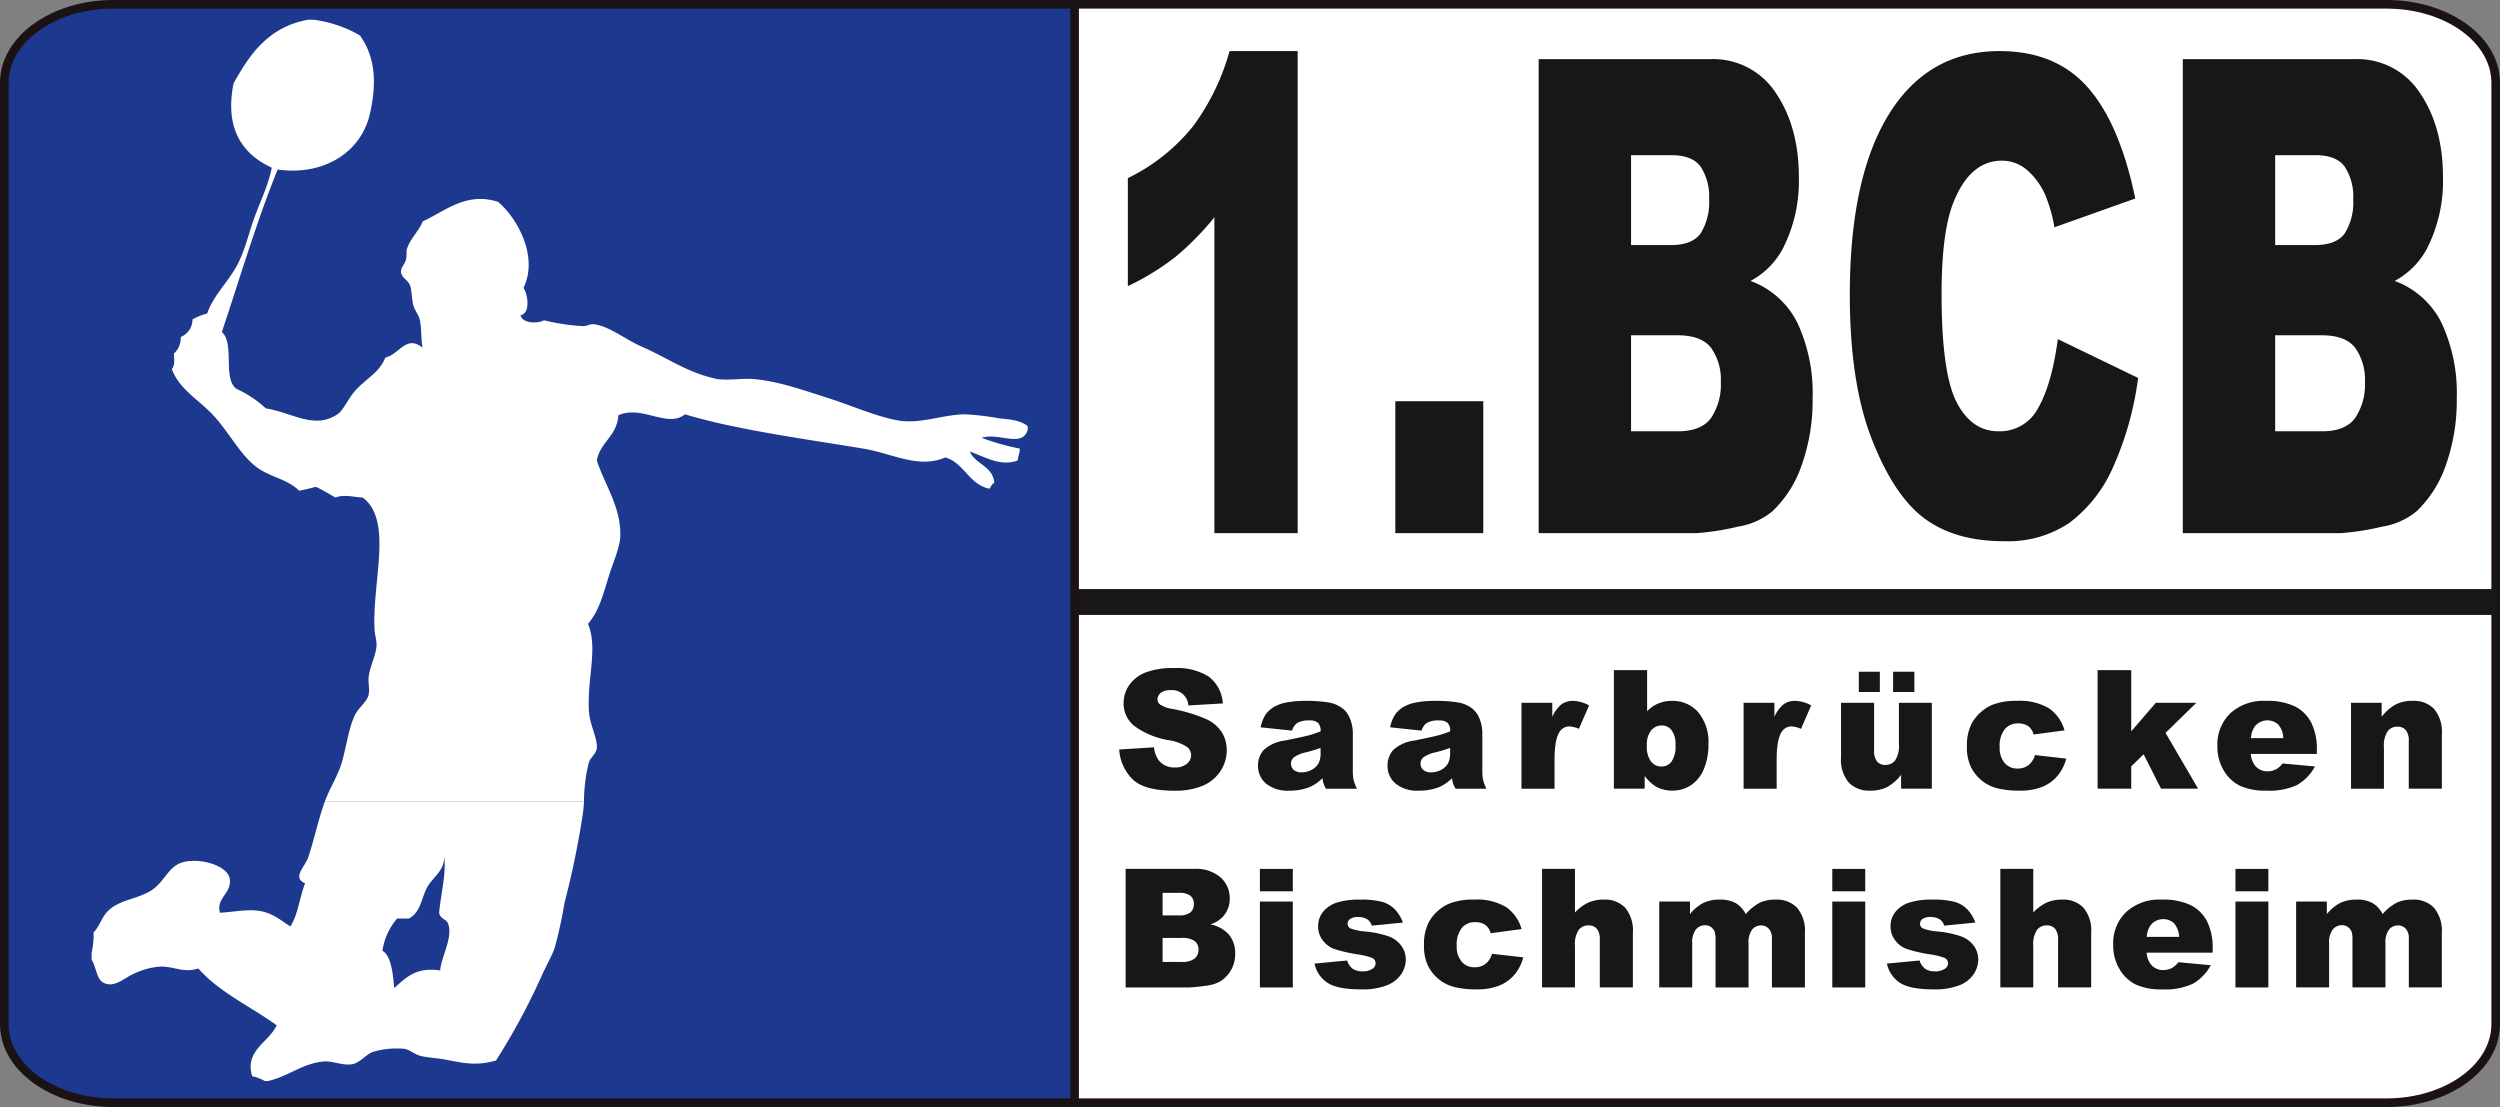 <svg id="Ebene_1" data-name="Ebene 1" xmlns="http://www.w3.org/2000/svg" viewBox="0 0 429.547 190.207"><rect x="0" y="0" width="429.547" height="190.207" fill="#808080" stroke="none"/><defs><style>.cls-1,.cls-4{fill:#fff;}.cls-2{fill:#1c388f;}.cls-3,.cls-5{fill:none;}.cls-3{stroke:#1a1215;stroke-width:1.48px;}.cls-4{fill-rule:evenodd;}.cls-5{stroke:#181716;stroke-width:4.441px;}.cls-6{fill:#181716;}</style></defs><title>1bcbsaarbruecken</title><path class="cls-1" d="M183.419.463H408.835c10.359,0,18.754,6.029,18.754,13.479V175.71c0,7.45-8.4,13.479-18.754,13.479H183.419V.463Z" transform="translate(1.217 0.277)"/><path class="cls-2" d="M18.262.463H183.419V189.189H18.262c-10.344,0-18.739-6.029-18.739-13.479V13.942c0-7.45,8.4-13.479,18.739-13.479Z" transform="translate(1.217 0.277)"/><path class="cls-3" d="M183.419.463H408.835c10.359,0,18.754,6.029,18.754,13.479V175.71c0,7.45-8.4,13.479-18.754,13.479H18.262c-10.344,0-18.739-6.029-18.739-13.479V13.942c0-7.45,8.4-13.479,18.739-13.479Zm0-.34V189.14" transform="translate(1.217 0.277)"/><path class="cls-4" d="M99.124,137.474c-.039.591-.085,1.173-.15,1.737a146.885,146.885,0,0,1-3.2,15.645,77.1,77.1,0,0,1-1.684,7.74c-.507,1.443-1.6,3.308-2.354,5.046A110.873,110.873,0,0,1,84,181.94c-3.333.943-5.4.474-8.749-.166-1.49-.286-3.174-.322-4.374-.674-.92-.27-1.724-1.054-2.692-1.179a14.684,14.684,0,0,0-5.215.5c-1.316.421-2.4,2.046-3.868,2.188-1.655.159-3.249-.636-4.711-.5-3.688.333-5.936,2.52-9.589,3.364h-.5a8.043,8.043,0,0,0-2.188-.841c-1.365-4.436,2.931-5.859,4.207-8.747-4.49-3.25-9.841-5.637-13.459-9.757-2.587.781-3.884-.286-6.392-.338a12.3,12.3,0,0,0-4.543,1.18c-1.768.711-3.311,2.481-5.214,1.68-1.38-.578-1.319-2.625-2.188-4.036v-1.177a13.76,13.76,0,0,0,.335-3.534c.889-.756,1.366-2.494,2.357-3.532,1.857-1.953,4.579-2.053,7.066-3.364,2.906-1.533,3.241-4.592,6.223-5.216,3.122-.651,7.368.792,7.738,2.86.453,2.524-2.363,3.318-1.682,5.89,2.213-.1,4.444-.6,6.562-.338,2.578.315,4.181,1.9,5.55,2.692,1.31-2,1.6-5.017,2.523-7.4-2.258-.983-.029-2.842.506-4.372.993-2.846,1.679-6.284,2.86-9.589l.02-.055,44.542,0ZM72.393,151.826c-1.2,1.81-1.171,4.589-3.364,5.723H67.01a10.908,10.908,0,0,0-2.524,5.549c1.431.7,1.849,3.872,2.018,6.393,1.956-1.692,3.636-3.655,7.908-3.028.158-2.293,2.273-5.734,1.345-8.073-.306-.772-1.433-.821-1.514-1.851.254-3.221,1.274-6.578.841-9.927.249,2.41-1.618,3.606-2.691,5.213Z" transform="translate(1.217 0.277)"/><path class="cls-4" d="M54.581,137.474c.832-2.3,2.321-4.515,3.009-7.01.759-2.75,1.136-5.734,2.186-7.906.646-1.335,2.083-2.209,2.356-3.534.193-.94-.123-2.011,0-3.027.225-1.884,1.28-3.7,1.345-5.383.033-.852-.286-1.751-.336-2.692-.447-8.329,3.227-18.687-2.02-22.709-1.692-.1-3.229-.583-4.711,0-1.1-.639-2.177-1.3-3.364-1.851-.924.251-1.865.491-2.861.672-2.018-1.982-4.873-2.328-7.064-3.87-2.788-1.958-4.606-5.538-7.235-8.58-2.668-3.088-6.152-4.71-7.569-8.409.529-.856.409-1.365.337-2.692a3.565,3.565,0,0,0,1.177-2.861A3.2,3.2,0,0,0,31.85,54.6a11.177,11.177,0,0,1,2.523-1.012c1.111-3.221,3.84-5.616,5.385-8.746,1.215-2.462,1.854-5.38,2.86-8.075,1.012-2.714,2.293-5.324,2.861-8.244-4.948-2.227-8.153-6.632-6.563-14.467C41.725,8.954,45,4.327,51.7,3.119h1.009a21.168,21.168,0,0,1,7.907,2.691c2.615,3.61,2.982,8.127,1.682,13.625-1.491,6.308-7.692,10.538-15.812,9.421C42.876,37.749,40.032,47.41,36.9,56.782c2.237,1.855.1,8.085,2.523,9.756A18.945,18.945,0,0,1,44.468,69.9c4.442.664,8.3,3.688,12.281,1.009,1.142-.769,1.783-2.68,3.2-4.206,1.912-2.063,4.024-2.974,5.047-5.552,2.343-.484,3.6-3.989,6.393-1.683-.3-1.557-.137-3.318-.5-4.877-.172-.73-.754-1.417-1.009-2.189-.423-1.275-.289-2.763-.672-3.7-.371-.9-1.408-1.254-1.515-2.187-.1-.844.537-1.149.842-2.186.176-.6.028-1.42.168-1.851.574-1.764,2.134-3.146,2.691-4.711,3.7-1.632,7.417-5.158,12.954-3.363,3.188,2.623,7.051,9.337,4.374,14.8.61.684,1.389,4.259-.505,4.71.323,1.313,2.763,1.5,4.037.841a36.172,36.172,0,0,0,6.73,1.009c.625-.006,1.194-.367,1.681-.338,2.563.168,5.589,2.649,8.413,3.872,2.943,1.269,5.795,3.033,8.242,4.037a23.4,23.4,0,0,0,4.71,1.514c1.826.276,4.436-.155,6.225,0,4.269.366,8.542,1.915,12.616,3.2s8.177,3.135,11.945,3.868c4,.779,7.844-.964,11.775-1.008a44.153,44.153,0,0,1,5.719.671c1.6.2,3.526.2,5.049,1.347V73.6c-.957,3.114-4.951.4-7.909,1.347A40.483,40.483,0,0,0,174,76.8c.007.792-.3,1.275-.337,2.018-2.938,1.161-5.8-.665-8.244-1.515.956,2.241,3.947,2.449,4.206,5.384-.447.169-.554.679-.84,1.009-3.561-.758-4.271-4.364-7.57-5.384-4.6,2.015-9.041-.668-14.131-1.512-10.1-1.677-21.787-3.236-30.617-5.888-2.99,2.441-7.442-1.674-11.439.168-.229,3.583-3.083,4.543-3.7,7.738,1.33,4.177,4.14,7.968,4.037,12.955-.04,1.914-1.143,4.331-1.85,6.558-1.093,3.456-1.745,6.286-3.7,8.581,1.764,4.281-.217,9.4.167,15.139.146,2.18,1.509,4.664,1.346,6.226-.1.912-1.141,1.747-1.346,2.357a28.359,28.359,0,0,0-.858,6.841Z" transform="translate(1.217 0.277)"/><line class="cls-5" x1="184.633" y1="103.435" x2="428.803" y2="103.435"/><path class="cls-6" d="M221.749,8.5V91.326H207.438V37.051a47.361,47.361,0,0,1-6.722,6.833,43.3,43.3,0,0,1-8.146,5V30.329a32.607,32.607,0,0,0,11.22-8.943A39.28,39.28,0,0,0,210.043,8.5Z" transform="translate(1.217 0.277)"/><polygon class="cls-6" points="239.744 68.938 254.855 68.938 254.855 91.603 239.744 91.603 239.744 68.938 239.744 68.938"/><path class="cls-6" d="M263.156,9.886h29.457A12.829,12.829,0,0,1,303.92,15.72q3.941,5.832,3.943,14.442a25.545,25.545,0,0,1-2.814,12.389,13.572,13.572,0,0,1-5.489,5.444,14.581,14.581,0,0,1,8.076,7.25,28.61,28.61,0,0,1,2.588,12.915,33.107,33.107,0,0,1-1.841,11.388,19.89,19.89,0,0,1-5.036,8,12.414,12.414,0,0,1-5.975,2.668,44.008,44.008,0,0,1-7.052,1.11H263.156V9.886ZM279.03,41.828h6.843q3.682,0,5.124-2.027a10.054,10.054,0,0,0,1.442-5.861A9.364,9.364,0,0,0,291,28.385q-1.442-2-5.019-2H279.03V41.828Zm0,32h8.025q4.064,0,5.732-2.305a10.36,10.36,0,0,0,1.667-6.194,9.433,9.433,0,0,0-1.65-5.805q-1.651-2.192-5.784-2.194h-7.99v16.5Z" transform="translate(1.217 0.277)"/><path class="cls-6" d="M352.36,57.993l13.79,6.667a54.742,54.742,0,0,1-4.376,15.5,23.97,23.97,0,0,1-7.417,9.389,18.915,18.915,0,0,1-11.272,3.165q-8.3,0-13.565-3.857t-9.084-13.573q-3.821-9.716-3.821-24.872,0-20.209,6.722-31.062T342.356,8.5q9.621,0,15.128,6.222t8.18,19.11L351.77,38.774a25.661,25.661,0,0,0-1.529-5.444,12.1,12.1,0,0,0-3.23-4.445,6.6,6.6,0,0,0-4.273-1.555q-5.35,0-8.2,6.881-2.154,5.1-2.154,16.035,0,13.539,2.571,18.561t7.225,5.02a7.409,7.409,0,0,0,6.826-4.056q2.309-4.053,3.352-11.777Z" transform="translate(1.217 0.277)"/><path class="cls-6" d="M373.827,9.886h29.457a12.829,12.829,0,0,1,11.307,5.833q3.941,5.832,3.943,14.442a25.545,25.545,0,0,1-2.814,12.389,13.569,13.569,0,0,1-5.488,5.444,14.579,14.579,0,0,1,8.076,7.25A28.607,28.607,0,0,1,420.9,68.16a33.107,33.107,0,0,1-1.841,11.388,19.893,19.893,0,0,1-5.036,8,12.414,12.414,0,0,1-5.975,2.668,44.007,44.007,0,0,1-7.051,1.11H373.827V9.886ZM389.7,41.828h6.843q3.682,0,5.124-2.027a10.054,10.054,0,0,0,1.442-5.861,9.364,9.364,0,0,0-1.442-5.555q-1.442-2-5.019-2H389.7V41.828Zm0,32h8.025q4.064,0,5.732-2.305a10.36,10.36,0,0,0,1.667-6.194,9.433,9.433,0,0,0-1.65-5.805q-1.651-2.192-5.784-2.194H389.7v16.5Z" transform="translate(1.217 0.277)"/><path class="cls-6" d="M191.078,128.5l5.989-.375a4.574,4.574,0,0,0,.792,2.223,3.33,3.33,0,0,0,2.779,1.237,3.073,3.073,0,0,0,2.077-.634,1.892,1.892,0,0,0,.73-1.465,1.868,1.868,0,0,0-.695-1.417,8.028,8.028,0,0,0-3.224-1.181,13.715,13.715,0,0,1-5.905-2.473,4.975,4.975,0,0,1-1.779-3.932,5.345,5.345,0,0,1,.91-2.968,6.042,6.042,0,0,1,2.737-2.2,12.789,12.789,0,0,1,5.009-.8,10.252,10.252,0,0,1,5.954,1.451,6.271,6.271,0,0,1,2.438,4.621l-5.933.348a2.772,2.772,0,0,0-3.085-2.626,2.526,2.526,0,0,0-1.653.464,1.431,1.431,0,0,0-.556,1.134,1.135,1.135,0,0,0,.458.875,5.176,5.176,0,0,0,2.112.75,26.434,26.434,0,0,1,5.912,1.8,6.219,6.219,0,0,1,2.6,2.259,5.722,5.722,0,0,1,.813,3.015,6.46,6.46,0,0,1-1.084,3.613,6.782,6.782,0,0,1-3.029,2.507,12.238,12.238,0,0,1-4.9.856q-5.2,0-7.2-2a7.891,7.891,0,0,1-2.265-5.085Z" transform="translate(1.217 0.277)"/><path class="cls-6" d="M220.784,125.259l-5.4-.57a6.075,6.075,0,0,1,.882-2.232,4.854,4.854,0,0,1,1.66-1.409,6.93,6.93,0,0,1,2.14-.667,17.163,17.163,0,0,1,2.946-.236,23.525,23.525,0,0,1,4.085.283,5.254,5.254,0,0,1,2.571,1.189,4.166,4.166,0,0,1,1.139,1.77,6.409,6.409,0,0,1,.417,2.19V132.1a7.82,7.82,0,0,0,.132,1.631,7.32,7.32,0,0,0,.577,1.509H226.62a5.382,5.382,0,0,1-.417-.87,6.437,6.437,0,0,1-.195-.937,7.339,7.339,0,0,1-2.209,1.528,9.2,9.2,0,0,1-3.487.611,5.842,5.842,0,0,1-4.009-1.223,3.887,3.887,0,0,1-1.369-3.015,3.948,3.948,0,0,1,.987-2.765,6.671,6.671,0,0,1,3.641-1.612q3.181-.64,4.127-.9a19.029,19.029,0,0,0,2-.673,1.991,1.991,0,0,0-.431-1.459,2.164,2.164,0,0,0-1.515-.417,3.91,3.91,0,0,0-2.084.445,2.433,2.433,0,0,0-.875,1.306Zm4.9,2.974q-1.167.417-2.432.736a5.6,5.6,0,0,0-2.181.9,1.445,1.445,0,0,0-.007,2.131,1.966,1.966,0,0,0,1.369.425,3.519,3.519,0,0,0,1.758-.458,2.776,2.776,0,0,0,1.153-1.12,3.736,3.736,0,0,0,.34-1.714v-.9Z" transform="translate(1.217 0.277)"/><path class="cls-6" d="M243.041,125.259l-5.405-.57a6.075,6.075,0,0,1,.882-2.232,4.852,4.852,0,0,1,1.66-1.409,6.925,6.925,0,0,1,2.14-.667,17.156,17.156,0,0,1,2.946-.236,23.53,23.53,0,0,1,4.085.283,5.253,5.253,0,0,1,2.57,1.189,4.168,4.168,0,0,1,1.14,1.77,6.414,6.414,0,0,1,.417,2.19V132.1a7.838,7.838,0,0,0,.132,1.631,7.322,7.322,0,0,0,.577,1.509h-5.308a5.388,5.388,0,0,1-.417-.87,6.448,6.448,0,0,1-.194-.937,7.345,7.345,0,0,1-2.209,1.528,9.208,9.208,0,0,1-3.488.611,5.842,5.842,0,0,1-4.009-1.223,3.887,3.887,0,0,1-1.369-3.015,3.948,3.948,0,0,1,.986-2.765,6.672,6.672,0,0,1,3.641-1.612q3.182-.64,4.127-.9a19.011,19.011,0,0,0,2-.673,1.991,1.991,0,0,0-.431-1.459,2.164,2.164,0,0,0-1.515-.417,3.909,3.909,0,0,0-2.084.445,2.431,2.431,0,0,0-.875,1.306Zm4.9,2.974q-1.167.417-2.432.736a5.605,5.605,0,0,0-2.182.9,1.418,1.418,0,0,0-.472,1.042,1.4,1.4,0,0,0,.465,1.089,1.966,1.966,0,0,0,1.369.425,3.519,3.519,0,0,0,1.758-.458,2.776,2.776,0,0,0,1.153-1.12,3.732,3.732,0,0,0,.341-1.714v-.9Z" transform="translate(1.217 0.277)"/><path class="cls-6" d="M260.2,120.479h5.294V122.9a5.767,5.767,0,0,1,1.577-2.162,3.326,3.326,0,0,1,2.008-.589,5.964,5.964,0,0,1,2.737.778l-1.751,4.029a4.447,4.447,0,0,0-1.584-.417,1.954,1.954,0,0,0-1.723.917q-.876,1.292-.875,4.835v4.947H260.2V120.479Z" transform="translate(1.217 0.277)"/><path class="cls-6" d="M276.078,114.866h5.711v7.059a5.575,5.575,0,0,1,1.924-1.334,6.169,6.169,0,0,1,2.383-.445,5.77,5.77,0,0,1,4.46,1.937,7.989,7.989,0,0,1,1.765,5.566,10.53,10.53,0,0,1-.806,4.257,5.987,5.987,0,0,1-2.23,2.751,5.746,5.746,0,0,1-3.161.912,5.855,5.855,0,0,1-2.723-.639,7.155,7.155,0,0,1-2.029-1.876v2.182h-5.294v-20.37Zm5.669,12.95a4.274,4.274,0,0,0,.716,2.757,2.266,2.266,0,0,0,1.813.856,2.116,2.116,0,0,0,1.7-.842,4.507,4.507,0,0,0,.688-2.826,4.015,4.015,0,0,0-.674-2.571,2.042,2.042,0,0,0-1.632-.82,2.359,2.359,0,0,0-1.883.853,3.916,3.916,0,0,0-.729,2.593Z" transform="translate(1.217 0.277)"/><path class="cls-6" d="M298.364,120.479h5.294V122.9a5.775,5.775,0,0,1,1.577-2.162,3.328,3.328,0,0,1,2.008-.589,5.961,5.961,0,0,1,2.737.778l-1.751,4.029a4.447,4.447,0,0,0-1.584-.417,1.955,1.955,0,0,0-1.723.917q-.875,1.292-.875,4.835v4.947h-5.683V120.479Z" transform="translate(1.217 0.277)"/><path class="cls-6" d="M330.708,135.236h-5.28v-2.39a7.8,7.8,0,0,1-2.383,2.1,6.341,6.341,0,0,1-2.953.625,4.811,4.811,0,0,1-3.661-1.4,6.048,6.048,0,0,1-1.327-4.3v-9.393h5.683v8.115a2.984,2.984,0,0,0,.514,1.973,1.826,1.826,0,0,0,1.445.584,2.061,2.061,0,0,0,1.66-.778,4.5,4.5,0,0,0,.646-2.793v-7.1h5.655v14.756Zm-12.547-20.092h3.613v3.474h-3.613v-3.474Zm5.891,0h3.655v3.474h-3.655v-3.474Z" transform="translate(1.217 0.277)"/><path class="cls-6" d="M348.423,129.455l5.378.612a7.524,7.524,0,0,1-1.459,2.91,6.787,6.787,0,0,1-2.591,1.912,10.2,10.2,0,0,1-4.009.681,14.825,14.825,0,0,1-3.911-.438,6.839,6.839,0,0,1-2.689-1.416,7.163,7.163,0,0,1-1.765-2.3,8.077,8.077,0,0,1-.639-3.5,8.243,8.243,0,0,1,.778-3.789,6.837,6.837,0,0,1,1.556-1.991,7.161,7.161,0,0,1,2.029-1.313,11.263,11.263,0,0,1,4.238-.679,9.775,9.775,0,0,1,5.509,1.292,6.811,6.811,0,0,1,2.661,3.78l-5.322.708a2.463,2.463,0,0,0-.91-1.425,2.956,2.956,0,0,0-1.771-.478,2.854,2.854,0,0,0-2.272,1.006,4.553,4.553,0,0,0-.868,3.043,3.96,3.96,0,0,0,.861,2.76,2.837,2.837,0,0,0,2.2.945,3.024,3.024,0,0,0,1.869-.57,3.4,3.4,0,0,0,1.132-1.751Z" transform="translate(1.217 0.277)"/><polygon class="cls-6" points="360.406 115.143 366.186 115.143 366.186 125.656 370.411 120.756 377.372 120.756 372.078 125.925 377.677 135.513 371.305 135.513 368.316 129.596 366.186 131.678 366.186 135.513 360.406 135.513 360.406 115.143 360.406 115.143"/><path class="cls-6" d="M396.857,129.261H385.518a3.656,3.656,0,0,0,.736,2.029,2.681,2.681,0,0,0,2.14.959,3.216,3.216,0,0,0,1.584-.417,3.729,3.729,0,0,0,.987-.931l5.572.514a7.972,7.972,0,0,1-3.085,3.188,11.192,11.192,0,0,1-5.182.967,10.6,10.6,0,0,1-4.613-.828,6.759,6.759,0,0,1-2.786-2.626,7.921,7.921,0,0,1-1.1-4.23,7.432,7.432,0,0,1,2.216-5.6,8.443,8.443,0,0,1,6.121-2.14,10.9,10.9,0,0,1,5,.959,6.469,6.469,0,0,1,2.793,2.779,10.154,10.154,0,0,1,.959,4.738v.639Zm-5.753-2.709a3.783,3.783,0,0,0-.882-2.348,2.769,2.769,0,0,0-4.037.361,3.918,3.918,0,0,0-.653,1.987Z" transform="translate(1.217 0.277)"/><path class="cls-6" d="M402.731,120.479H408v2.4a7.855,7.855,0,0,1,2.39-2.107,6.3,6.3,0,0,1,2.946-.631,4.826,4.826,0,0,1,3.675,1.4,6.076,6.076,0,0,1,1.327,4.316v9.379h-5.683v-8.115a2.953,2.953,0,0,0-.514-1.967,1.837,1.837,0,0,0-1.445-.575,2.054,2.054,0,0,0-1.668.778,4.524,4.524,0,0,0-.639,2.793v7.087h-5.655V120.479Z" transform="translate(1.217 0.277)"/><path class="cls-6" d="M192.19,149.014h11.783a6.422,6.422,0,0,1,4.523,1.459,4.723,4.723,0,0,1,1.577,3.612,4.56,4.56,0,0,1-1.125,3.1,5.014,5.014,0,0,1-2.2,1.362,5.7,5.7,0,0,1,3.23,1.812,4.989,4.989,0,0,1,1.035,3.232,5.552,5.552,0,0,1-.736,2.849,5.434,5.434,0,0,1-2.015,2,6.651,6.651,0,0,1-2.39.667,27.713,27.713,0,0,1-2.82.278H192.19v-20.37ZM198.54,157h2.738a3.138,3.138,0,0,0,2.049-.508,1.845,1.845,0,0,0,.577-1.465,1.742,1.742,0,0,0-.577-1.39,3.1,3.1,0,0,0-2.008-.5H198.54V157Zm0,8h3.21a3.527,3.527,0,0,0,2.293-.578,1.942,1.942,0,0,0,.667-1.548,1.8,1.8,0,0,0-.66-1.453,3.693,3.693,0,0,0-2.314-.548h-3.2v4.127Z" transform="translate(1.217 0.277)"/><path class="cls-6" d="M215.256,149.014h5.655v3.849h-5.655v-3.849Zm0,5.614h5.655v14.756h-5.655V154.627Z" transform="translate(1.217 0.277)"/><path class="cls-6" d="M224.635,165.284l5.614-.528a2.77,2.77,0,0,0,.972,1.431,2.9,2.9,0,0,0,1.668.431,2.819,2.819,0,0,0,1.764-.486,1.085,1.085,0,0,0,.487-.9,1.032,1.032,0,0,0-.639-.943,11.707,11.707,0,0,0-2.432-.584,25.247,25.247,0,0,1-4.092-.951,4.312,4.312,0,0,1-1.931-1.478,3.836,3.836,0,0,1-.785-2.373,3.89,3.89,0,0,1,.847-2.512,5.045,5.045,0,0,1,2.335-1.575,12.39,12.39,0,0,1,3.988-.52,13.77,13.77,0,0,1,3.9.4,5.073,5.073,0,0,1,2.1,1.251,6.519,6.519,0,0,1,1.4,2.293l-5.363.528a1.833,1.833,0,0,0-.695-1.042,2.832,2.832,0,0,0-1.612-.445,2.287,2.287,0,0,0-1.4.339,1.018,1.018,0,0,0-.438.825.882.882,0,0,0,.556.82,9.069,9.069,0,0,0,2.418.5,16.555,16.555,0,0,1,4.2.888,4.636,4.636,0,0,1,2.1,1.624,3.99,3.99,0,0,1,.73,2.319,4.565,4.565,0,0,1-.771,2.484A5.222,5.222,0,0,1,237.12,169a11.681,11.681,0,0,1-4.523.716q-4.043,0-5.759-1.154a5.188,5.188,0,0,1-2.2-3.279Z" transform="translate(1.217 0.277)"/><path class="cls-6" d="M255.135,163.6l5.378.611a7.541,7.541,0,0,1-1.459,2.91,6.781,6.781,0,0,1-2.591,1.912,10.187,10.187,0,0,1-4.009.681,14.828,14.828,0,0,1-3.911-.438,6.834,6.834,0,0,1-2.689-1.416,7.15,7.15,0,0,1-1.765-2.3,8.087,8.087,0,0,1-.639-3.5,8.237,8.237,0,0,1,.778-3.789,6.842,6.842,0,0,1,1.556-1.991,7.165,7.165,0,0,1,2.029-1.313,11.257,11.257,0,0,1,4.238-.679,9.774,9.774,0,0,1,5.509,1.292,6.811,6.811,0,0,1,2.661,3.78l-5.322.709a2.467,2.467,0,0,0-.91-1.425,2.953,2.953,0,0,0-1.772-.478,2.85,2.85,0,0,0-2.272,1.006,4.557,4.557,0,0,0-.868,3.043,3.955,3.955,0,0,0,.862,2.76,2.836,2.836,0,0,0,2.2.945,3.022,3.022,0,0,0,1.869-.57,3.4,3.4,0,0,0,1.132-1.751Z" transform="translate(1.217 0.277)"/><path class="cls-6" d="M263.737,149.014h5.655v7.5a7.611,7.611,0,0,1,2.293-1.709,6.5,6.5,0,0,1,2.7-.514,4.757,4.757,0,0,1,3.634,1.4A6.078,6.078,0,0,1,279.341,160v9.379h-5.683v-8.115a2.959,2.959,0,0,0-.514-1.967,1.837,1.837,0,0,0-1.445-.575,2.052,2.052,0,0,0-1.667.778,4.527,4.527,0,0,0-.639,2.793v7.086h-5.655v-20.37Z" transform="translate(1.217 0.277)"/><path class="cls-6" d="M283.871,154.627h5.28v2.154a7.363,7.363,0,0,1,2.3-1.917,6.3,6.3,0,0,1,2.8-.57,5.368,5.368,0,0,1,2.8.625,4.651,4.651,0,0,1,1.684,1.862,8.492,8.492,0,0,1,2.429-1.967,6.277,6.277,0,0,1,2.705-.52,4.851,4.851,0,0,1,3.7,1.409,6.254,6.254,0,0,1,1.333,4.413v9.268h-5.669v-8.406a2.363,2.363,0,0,0-.388-1.487,1.7,1.7,0,0,0-1.412-.764,2,2,0,0,0-1.607.723,3.575,3.575,0,0,0-.609,2.32v7.614h-5.669v-8.129a5.074,5.074,0,0,0-.112-1.32,1.8,1.8,0,0,0-.627-.9,1.676,1.676,0,0,0-1.046-.339,2.01,2.01,0,0,0-1.6.736,3.718,3.718,0,0,0-.627,2.418v7.531h-5.669V154.627Z" transform="translate(1.217 0.277)"/><path class="cls-6" d="M313.607,149.014h5.655v3.849h-5.655v-3.849Zm0,5.614h5.655v14.756h-5.655V154.627Z" transform="translate(1.217 0.277)"/><path class="cls-6" d="M322.987,165.284l5.614-.528a2.776,2.776,0,0,0,.973,1.431,2.9,2.9,0,0,0,1.668.431,2.819,2.819,0,0,0,1.765-.486,1.087,1.087,0,0,0,.486-.9,1.031,1.031,0,0,0-.639-.943,11.69,11.69,0,0,0-2.432-.584,25.266,25.266,0,0,1-4.092-.951,4.316,4.316,0,0,1-1.931-1.478,3.832,3.832,0,0,1-.785-2.373,3.886,3.886,0,0,1,.848-2.512,5.054,5.054,0,0,1,2.334-1.575,12.391,12.391,0,0,1,3.988-.52,13.763,13.763,0,0,1,3.9.4,5.072,5.072,0,0,1,2.1,1.251,6.539,6.539,0,0,1,1.4,2.293l-5.363.528a1.836,1.836,0,0,0-.695-1.042,2.834,2.834,0,0,0-1.612-.445,2.286,2.286,0,0,0-1.4.339,1.018,1.018,0,0,0-.438.825.881.881,0,0,0,.556.82,9.078,9.078,0,0,0,2.418.5,16.56,16.56,0,0,1,4.2.888,4.638,4.638,0,0,1,2.105,1.624,3.991,3.991,0,0,1,.729,2.319,4.565,4.565,0,0,1-.771,2.484A5.219,5.219,0,0,1,335.472,169a11.686,11.686,0,0,1-4.523.716q-4.043,0-5.76-1.154a5.187,5.187,0,0,1-2.2-3.279Z" transform="translate(1.217 0.277)"/><path class="cls-6" d="M342.482,149.014h5.655v7.5a7.588,7.588,0,0,1,2.293-1.709,6.5,6.5,0,0,1,2.7-.514,4.758,4.758,0,0,1,3.634,1.4A6.076,6.076,0,0,1,358.086,160v9.379H352.4v-8.115a2.953,2.953,0,0,0-.514-1.967,1.836,1.836,0,0,0-1.445-.575,2.054,2.054,0,0,0-1.668.778,4.526,4.526,0,0,0-.639,2.793v7.086h-5.655v-20.37Z" transform="translate(1.217 0.277)"/><path class="cls-6" d="M378.956,163.409H367.618a3.656,3.656,0,0,0,.736,2.029,2.681,2.681,0,0,0,2.14.959,3.216,3.216,0,0,0,1.584-.417,3.731,3.731,0,0,0,.987-.931l5.572.514a7.973,7.973,0,0,1-3.084,3.188,11.2,11.2,0,0,1-5.183.967,10.6,10.6,0,0,1-4.613-.828,6.76,6.76,0,0,1-2.786-2.626,7.921,7.921,0,0,1-1.1-4.23,7.433,7.433,0,0,1,2.216-5.6,8.443,8.443,0,0,1,6.121-2.14,10.89,10.89,0,0,1,5,.959A6.468,6.468,0,0,1,378,158.032a10.156,10.156,0,0,1,.959,4.738v.639ZM373.2,160.7a3.783,3.783,0,0,0-.882-2.348,2.768,2.768,0,0,0-4.036.361,3.913,3.913,0,0,0-.653,1.987Z" transform="translate(1.217 0.277)"/><path class="cls-6" d="M382.876,149.014h5.655v3.849h-5.655v-3.849Zm0,5.614h5.655v14.756h-5.655V154.627Z" transform="translate(1.217 0.277)"/><path class="cls-6" d="M393.3,154.627h5.28v2.154a7.369,7.369,0,0,1,2.3-1.917,6.309,6.309,0,0,1,2.8-.57,5.372,5.372,0,0,1,2.8.625,4.652,4.652,0,0,1,1.684,1.862,8.5,8.5,0,0,1,2.429-1.967,6.277,6.277,0,0,1,2.705-.52A4.852,4.852,0,0,1,417,155.7a6.254,6.254,0,0,1,1.333,4.413v9.268h-5.669v-8.406a2.363,2.363,0,0,0-.387-1.487,1.7,1.7,0,0,0-1.412-.764,2,2,0,0,0-1.608.723,3.578,3.578,0,0,0-.608,2.32v7.614h-5.669v-8.129a5.126,5.126,0,0,0-.111-1.32,1.807,1.807,0,0,0-.628-.9,1.675,1.675,0,0,0-1.045-.339,2.007,2.007,0,0,0-1.6.736,3.71,3.71,0,0,0-.628,2.418v7.531H393.3V154.627Z" transform="translate(1.217 0.277)"/></svg>